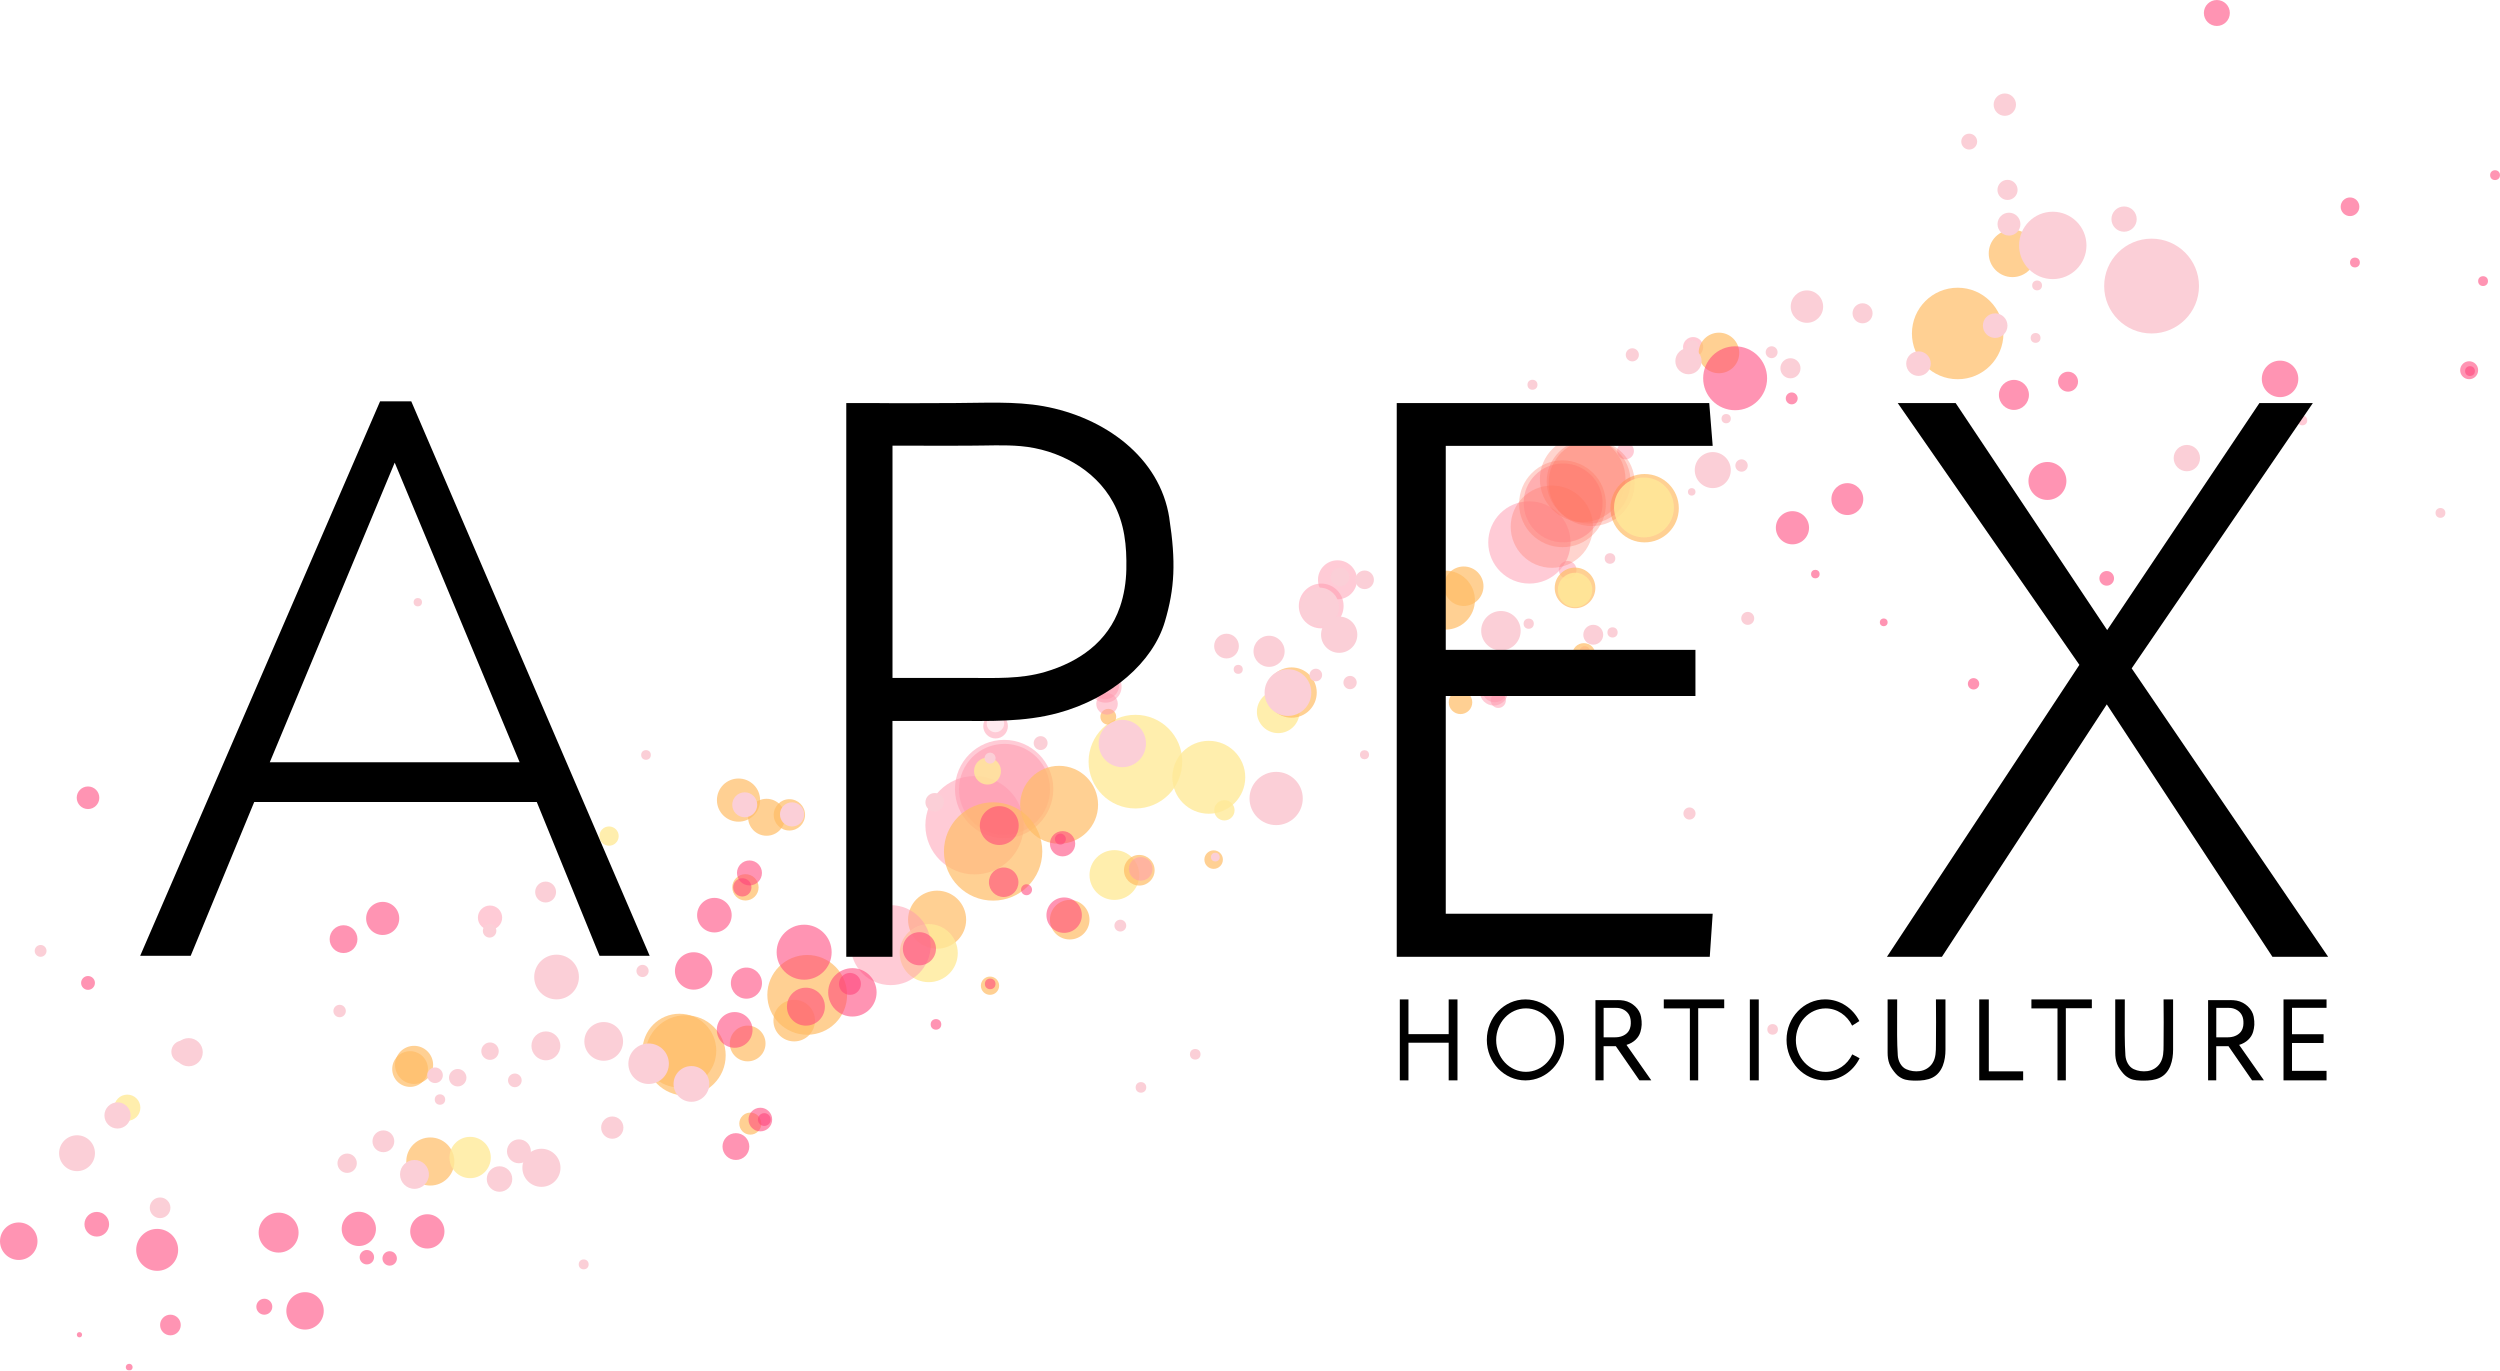 <?xml version="1.0" encoding="UTF-8" standalone="no"?>
<svg
   id="Capa_2"
   viewBox="0 0 650.73 356.74"
   version="1.1"
   sodipodi:docname="APEX_SVG_Logo.svg"
   inkscape:version="1.2.2 (732a01da63, 2022-12-09)"
   xmlns:inkscape="http://www.inkscape.org/namespaces/inkscape"
   xmlns:sodipodi="http://sodipodi.sourceforge.net/DTD/sodipodi-0.dtd"
   xmlns="http://www.w3.org/2000/svg"
   xmlns:svg="http://www.w3.org/2000/svg">
  <sodipodi:namedview
     id="namedview1149"
     pagecolor="#ffffff"
     bordercolor="#000000"
     borderopacity="0.25"
     inkscape:showpageshadow="2"
     inkscape:pageopacity="0.0"
     inkscape:pagecheckerboard="0"
     inkscape:deskcolor="#d1d1d1"
     showgrid="false"
     inkscape:zoom="1.0406435"
     inkscape:cx="330.56471"
     inkscape:cy="195.07162"
     inkscape:window-width="1366"
     inkscape:window-height="705"
     inkscape:window-x="-8"
     inkscape:window-y="-8"
     inkscape:window-maximized="1"
     inkscape:current-layer="Capa_2" />
  <defs
     id="defs665">
    <style
       id="style663">.cls-1{fill:#ffea98;opacity:.8;}.cls-2{fill:#ffbc66;opacity:.7;}.cls-3{fill:#ff4379;opacity:.57;}.cls-4{fill:#622345;}.cls-5{fill:#ff6f5c;opacity:.3;}.cls-6{fill:#ff98ae;opacity:.5;}.cls-7{fill:#fbcfd7;}.cls-8{fill:#545255;}.cls-9{fill:#fff;opacity:.6;}</style>
    <filter
       style="color-interpolation-filters:sRGB;"
       inkscape:label="Greyscale"
       id="filter3138"
       x="0"
       y="0"
       width="1"
       height="1">
      <feColorMatrix
         values="0.21 0.72 0.072 0 0 0.21 0.72 0.072 0 0 0.21 0.72 0.072 0 0 0 0 0 1 0 "
         id="feColorMatrix3136" />
    </filter>
  </defs>
  <g
     id="Capa_1-2"
     style="filter:url(#filter3138)">
    <g
       id="g1145">
      <g
         id="g1109">
        <circle
           class="cls-2"
           cx="112.01"
           cy="302.33"
           r="6.26"
           id="circle667" />
        <circle
           class="cls-1"
           cx="33.13"
           cy="288.33"
           r="3.41"
           id="circle669" />
        <circle
           class="cls-2"
           cx="107.78"
           cy="277.18"
           r="4.96"
           id="circle671" />
        <circle
           class="cls-6"
           cx="127.55"
           cy="238.86"
           r="3.16"
           id="circle673" />
        <circle
           class="cls-1"
           cx="158.53"
           cy="217.63"
           r="2.51"
           id="circle675" />
        <circle
           class="cls-2"
           cx="243.92"
           cy="239.39"
           r="7.56"
           id="circle677" />
        <circle
           class="cls-2"
           cx="278.44"
           cy="239.39"
           r="5.15"
           id="circle679" />
        <circle
           class="cls-1"
           cx="290.07"
           cy="227.76"
           r="6.48"
           id="circle681" />
        <circle
           class="cls-6"
           cx="253.67"
           cy="214.8"
           r="12.8"
           id="circle683" />
        <circle
           class="cls-6"
           cx="261.37"
           cy="205.38"
           r="12.8"
           id="circle685" />
        <circle
           class="cls-6"
           cx="261.45"
           cy="205.46"
           r="11.84"
           id="circle687" />
        <circle
           class="cls-2"
           cx="258.5"
           cy="221.63"
           r="12.8"
           id="circle689" />
        <circle
           class="cls-2"
           cx="275.68"
           cy="209.48"
           r="10.14"
           id="circle691" />
        <circle
           class="cls-1"
           cx="295.54"
           cy="198.25"
           r="12.19"
           id="circle693" />
        <circle
           class="cls-1"
           cx="257.04"
           cy="200.71"
           r="3.51"
           id="circle695" />
        <circle
           class="cls-2"
           cx="288.48"
           cy="186.57"
           r="2.06"
           id="circle697" />
        <circle
           class="cls-6"
           cx="288.15"
           cy="183.21"
           r="2.8"
           id="circle699" />
        <circle
           class="cls-6"
           cx="287.77"
           cy="178.73"
           r="4.17"
           id="circle701" />
        <circle
           class="cls-6"
           cx="287.68"
           cy="178.39"
           r="3.62"
           id="circle703" />
        <circle
           class="cls-1"
           cx="314.64"
           cy="202.32"
           r="9.49"
           id="circle705" />
        <circle
           class="cls-1"
           cx="318.7"
           cy="210.91"
           r="2.65"
           id="circle707" />
        <circle
           class="cls-6"
           cx="343.9"
           cy="157.73"
           r="5.83"
           id="circle709" />
        <circle
           class="cls-2"
           cx="381"
           cy="152.59"
           r="5.14"
           id="circle711" />
        <circle
           class="cls-6"
           cx="348.14"
           cy="150.92"
           r="5.08"
           id="circle713" />
        <circle
           class="cls-1"
           cx="332.71"
           cy="185.28"
           r="5.55"
           id="circle715" />
        <circle
           class="cls-2"
           cx="336.19"
           cy="180.27"
           r="6.55"
           id="circle717" />
        <circle
           class="cls-2"
           cx="296.55"
           cy="226.52"
           r="3.99"
           id="circle719" />
        <circle
           class="cls-6"
           cx="296.91"
           cy="226.16"
           r="3.08"
           id="circle721" />
        <circle
           class="cls-2"
           cx="315.9"
           cy="223.75"
           r="2.41"
           id="circle723" />
        <circle
           class="cls-6"
           cx="259.14"
           cy="189.01"
           r="3.21"
           id="circle725" />
        <circle
           class="cls-9"
           cx="259.1"
           cy="188.33"
           r="2.27"
           id="circle727" />
        <circle
           class="cls-9"
           cx="220.48"
           cy="232.38"
           r="7.56"
           id="circle729" />
        <circle
           class="cls-1"
           cx="241.74"
           cy="248.09"
           r="7.56"
           id="circle731" />
        <circle
           class="cls-2"
           cx="194.03"
           cy="230.97"
           r="3.43"
           id="circle733" />
        <circle
           class="cls-2"
           cx="194.61"
           cy="271.61"
           r="4.65"
           id="circle735" />
        <circle
           class="cls-2"
           cx="195.3"
           cy="292.47"
           r="2.87"
           id="circle737" />
        <circle
           class="cls-2"
           cx="210.11"
           cy="258.96"
           r="10.38"
           id="circle739" />
        <circle
           class="cls-2"
           cx="178.43"
           cy="274.72"
           r="10.46"
           id="circle741" />
        <circle
           class="cls-9"
           cx="127.06"
           cy="247.61"
           r="4.65"
           id="circle743" />
        <circle
           class="cls-1"
           cx="122.37"
           cy="301.29"
           r="5.38"
           id="circle745" />
        <circle
           class="cls-2"
           cx="106.74"
           cy="278.26"
           r="4.65"
           id="circle747" />
        <circle
           class="cls-2"
           cx="176.84"
           cy="273.47"
           r="9.6"
           id="circle749" />
        <circle
           class="cls-2"
           cx="206.73"
           cy="265.66"
           r="5.41"
           id="circle751" />
        <circle
           class="cls-6"
           cx="231.84"
           cy="246.01"
           r="10.41"
           id="circle753" />
        <circle
           class="cls-2"
           cx="257.69"
           cy="256.57"
           r="2.38"
           id="circle755" />
        <circle
           class="cls-2"
           cx="192.23"
           cy="208.26"
           r="5.62"
           id="circle757" />
        <circle
           class="cls-2"
           cx="199.53"
           cy="212.73"
           r="4.81"
           id="circle759" />
        <circle
           class="cls-2"
           cx="205.47"
           cy="212.1"
           r="4.08"
           id="circle761" />
        <circle
           class="cls-6"
           cx="412.51"
           cy="169.54"
           r="1.33"
           id="circle763" />
        <circle
           class="cls-6"
           cx="408.04"
           cy="148.32"
           r="2.31"
           id="circle765" />
        <circle
           class="cls-2"
           cx="412.26"
           cy="170.41"
           r="3.01"
           id="circle767" />
        <circle
           class="cls-6"
           cx="440.7"
           cy="90.35"
           r="2.62"
           id="circle769" />
        <circle
           class="cls-2"
           cx="447.43"
           cy="91.87"
           r="5.28"
           id="circle771" />
        <circle
           class="cls-6"
           cx="423.11"
           cy="117.38"
           r="2.19"
           id="circle773" />
        <circle
           class="cls-6"
           cx="398.09"
           cy="141.19"
           r="10.71"
           id="circle775" />
        <circle
           class="cls-2"
           cx="409.97"
           cy="153.03"
           r="5.29"
           id="circle777" />
        <circle
           class="cls-1"
           cx="409.98"
           cy="153.56"
           r="4.48"
           id="circle779" />
        <circle
           class="cls-6"
           cx="406.87"
           cy="130.91"
           r="10.28"
           id="circle781" />
        <circle
           class="cls-5"
           cx="403.93"
           cy="137.09"
           r="10.71"
           id="circle783" />
        <circle
           class="cls-5"
           cx="406.71"
           cy="131.13"
           r="11.3"
           id="circle785" />
        <circle
           class="cls-5"
           cx="411.96"
           cy="124.75"
           r="11.15"
           id="circle787" />
        <circle
           class="cls-2"
           cx="428.08"
           cy="132.28"
           r="8.9"
           id="circle789" />
        <circle
           class="cls-5"
           cx="414.3"
           cy="125.73"
           r="11.2"
           id="circle791" />
        <circle
           class="cls-5"
           cx="413.51"
           cy="125.36"
           r="10.92"
           id="circle793" />
        <circle
           class="cls-1"
           cx="427.91"
           cy="132.09"
           r="7.79"
           id="circle795" />
        <circle
           class="cls-2"
           cx="376.23"
           cy="156.21"
           r="7.68"
           id="circle797" />
        <circle
           class="cls-2"
           cx="380.16"
           cy="182.81"
           r="3.06"
           id="circle799" />
        <circle
           class="cls-6"
           cx="388.83"
           cy="179.98"
           r="3.67"
           id="circle801" />
        <circle
           class="cls-6"
           cx="389.08"
           cy="179.5"
           r="3.3"
           id="circle803" />
        <circle
           class="cls-6"
           cx="389.99"
           cy="182.3"
           r="1.98"
           id="circle805" />
        <circle
           class="cls-2"
           cx="509.57"
           cy="86.8"
           r="11.91"
           id="circle807" />
        <circle
           class="cls-6"
           cx="599.27"
           cy="109.43"
           r="1.28"
           id="circle809" />
        <circle
           class="cls-2"
           cx="523.82"
           cy="65.96"
           r="6.17"
           id="circle811" />
        <g
           id="g1107">
          <circle
             class="cls-3"
             cx="4.88"
             cy="323.08"
             r="4.88"
             id="circle813" />
          <circle
             class="cls-3"
             cx="40.91"
             cy="325.33"
             r="5.46"
             id="circle815" />
          <circle
             class="cls-3"
             cx="72.52"
             cy="320.84"
             r="5.2"
             id="circle817" />
          <circle
             class="cls-3"
             cx="93.4"
             cy="319.87"
             r="4.46"
             id="circle819" />
          <circle
             class="cls-3"
             cx="95.49"
             cy="327.24"
             r="1.88"
             id="circle821" />
          <circle
             class="cls-7"
             cx="90.36"
             cy="302.78"
             r="2.52"
             id="circle823" />
          <circle
             class="cls-7"
             cx="99.79"
             cy="297.07"
             r="2.84"
             id="circle825" />
          <circle
             class="cls-3"
             cx="101.43"
             cy="327.56"
             r="1.88"
             id="circle827" />
          <circle
             class="cls-7"
             cx="151.93"
             cy="329.11"
             r="1.29"
             id="circle829" />
          <circle
             class="cls-3"
             cx="111.23"
             cy="320.52"
             r="4.46"
             id="circle831" />
          <circle
             class="cls-7"
             cx="41.67"
             cy="314.38"
             r="2.69"
             id="circle833" />
          <circle
             class="cls-3"
             cx="44.36"
             cy="344.89"
             r="2.69"
             id="circle835" />
          <circle
             class="cls-3"
             cx="68.8"
             cy="340.13"
             r="2.08"
             id="circle837" />
          <circle
             class="cls-3"
             cx="33.63"
             cy="355.87"
             r=".88"
             id="circle839" />
          <circle
             class="cls-3"
             cx="20.68"
             cy="347.42"
             r=".68"
             id="circle841" />
          <circle
             class="cls-3"
             cx="25.19"
             cy="318.66"
             r="3.21"
             id="circle843" />
          <circle
             class="cls-7"
             cx="20.05"
             cy="300.17"
             r="4.67"
             id="circle845" />
          <circle
             class="cls-7"
             cx="30.59"
             cy="290.34"
             r="3.41"
             id="circle847" />
          <circle
             class="cls-7"
             cx="49.11"
             cy="273.88"
             r="3.67"
             id="circle849" />
          <circle
             class="cls-3"
             cx="79.4"
             cy="341.21"
             r="4.87"
             id="circle851" />
          <circle
             class="cls-7"
             cx="47.5"
             cy="273.76"
             r="2.9"
             id="circle853" />
          <circle
             class="cls-3"
             cx="22.91"
             cy="255.85"
             r="1.8"
             id="circle855" />
          <circle
             class="cls-3"
             cx="22.91"
             cy="207.65"
             r="2.94"
             id="circle857" />
          <circle
             class="cls-7"
             cx="10.57"
             cy="247.51"
             r="1.54"
             id="circle859" />
          <circle
             class="cls-7"
             cx="107.88"
             cy="305.69"
             r="3.76"
             id="circle861" />
          <circle
             class="cls-7"
             cx="130.02"
             cy="306.89"
             r="3.32"
             id="circle863" />
          <circle
             class="cls-7"
             cx="140.93"
             cy="303.97"
             r="4.96"
             id="circle865" />
          <circle
             class="cls-7"
             cx="135.07"
             cy="299.68"
             r="3.11"
             id="circle867" />
          <circle
             class="cls-7"
             cx="88.4"
             cy="263.16"
             r="1.62"
             id="circle869" />
          <circle
             class="cls-7"
             cx="119.14"
             cy="280.52"
             r="2.27"
             id="circle871" />
          <circle
             class="cls-7"
             cx="127.55"
             cy="273.61"
             r="2.27"
             id="circle873" />
          <circle
             class="cls-7"
             cx="142.02"
             cy="232.19"
             r="2.72"
             id="circle875" />
          <circle
             class="cls-7"
             cx="168.15"
             cy="196.51"
             r="1.26"
             id="circle877" />
          <circle
             class="cls-7"
             cx="108.75"
             cy="156.75"
             r="1.09"
             id="circle879" />
          <circle
             class="cls-7"
             cx="144.87"
             cy="254.31"
             r="5.82"
             id="circle881" />
          <circle
             class="cls-7"
             cx="127.44"
             cy="242.29"
             r="1.76"
             id="circle883" />
          <circle
             class="cls-7"
             cx="167.25"
             cy="252.73"
             r="1.59"
             id="circle885" />
          <circle
             class="cls-3"
             cx="221.24"
             cy="256.1"
             r="2.86"
             id="circle887" />
          <circle
             class="cls-3"
             cx="276.99"
             cy="238.21"
             r="4.61"
             id="circle889" />
          <circle
             class="cls-3"
             cx="276.58"
             cy="219.62"
             r="3.29"
             id="circle891" />
          <circle
             class="cls-3"
             cx="260.1"
             cy="214.89"
             r="5.06"
             id="circle893" />
          <circle
             class="cls-3"
             cx="261.25"
             cy="229.64"
             r="3.84"
             id="circle895" />
          <circle
             class="cls-7"
             cx="292.13"
             cy="193.53"
             r="6.16"
             id="circle897" />
          <circle
             class="cls-7"
             cx="332.17"
             cy="207.84"
             r="6.93"
             id="circle899" />
          <circle
             class="cls-3"
             cx="276.01"
             cy="218.41"
             r="1.43"
             id="circle901" />
          <circle
             class="cls-7"
             cx="270.87"
             cy="193.86"
             r=".94"
             id="circle903" />
          <circle
             class="cls-7"
             cx="355.17"
             cy="196.45"
             r="1.18"
             id="circle905" />
          <circle
             class="cls-7"
             cx="322.3"
             cy="174.23"
             r="1.18"
             id="circle907" />
          <circle
             class="cls-7"
             cx="348.77"
             cy="150.21"
             r="2.42"
             id="circle909" />
          <circle
             class="cls-7"
             cx="355.2"
             cy="150.92"
             r="2.42"
             id="circle911" />
          <circle
             class="cls-7"
             cx="319.25"
             cy="168.17"
             r="3.22"
             id="circle913" />
          <circle
             class="cls-7"
             cx="330.33"
             cy="169.53"
             r="4.05"
             id="circle915" />
          <circle
             class="cls-7"
             cx="343.46"
             cy="158.03"
             r="5.08"
             id="circle917" />
          <circle
             class="cls-7"
             cx="348.58"
             cy="165.21"
             r="4.72"
             id="circle919" />
          <circle
             class="cls-7"
             cx="390.68"
             cy="164.18"
             r="5.14"
             id="circle921" />
          <circle
             class="cls-7"
             cx="335.24"
             cy="180.27"
             r="6.08"
             id="circle923" />
          <circle
             class="cls-7"
             cx="351.41"
             cy="177.66"
             r="1.73"
             id="circle925" />
          <circle
             class="cls-7"
             cx="342.5"
             cy="175.7"
             r="1.64"
             id="circle927" />
          <circle
             class="cls-7"
             cx="270.87"
             cy="193.42"
             r="1.81"
             id="circle929" />
          <circle
             class="cls-3"
             cx="267.2"
             cy="231.59"
             r="1.43"
             id="circle931" />
          <circle
             class="cls-7"
             cx="257.71"
             cy="197.34"
             r="1.43"
             id="circle933" />
          <circle
             class="cls-7"
             cx="291.61"
             cy="240.93"
             r="1.54"
             id="circle935" />
          <circle
             class="cls-7"
             cx="243.29"
             cy="208.83"
             r="2.41"
             id="circle937" />
          <circle
             class="cls-3"
             cx="239.32"
             cy="246.95"
             r="4.31"
             id="circle939" />
          <circle
             class="cls-3"
             cx="194.29"
             cy="255.9"
             r="4.05"
             id="circle941" />
          <circle
             class="cls-3"
             cx="191.23"
             cy="268.08"
             r="4.65"
             id="circle943" />
          <circle
             class="cls-3"
             cx="191.55"
             cy="298.44"
             r="3.49"
             id="circle945" />
          <circle
             class="cls-3"
             cx="197.91"
             cy="291.41"
             r="3.08"
             id="circle947" />
          <circle
             class="cls-3"
             cx="185.95"
             cy="238.21"
             r="4.5"
             id="circle949" />
          <circle
             class="cls-3"
             cx="180.55"
             cy="252.73"
             r="4.87"
             id="circle951" />
          <circle
             class="cls-3"
             cx="89.42"
             cy="244.45"
             r="3.62"
             id="circle953" />
          <circle
             class="cls-3"
             cx="99.61"
             cy="239.06"
             r="4.31"
             id="circle955" />
          <circle
             class="cls-7"
             cx="142.09"
             cy="272.23"
             r="3.76"
             id="circle957" />
          <circle
             class="cls-7"
             cx="157.14"
             cy="271.07"
             r="5.04"
             id="circle959" />
          <circle
             class="cls-7"
             cx="113.24"
             cy="279.88"
             r="2.03"
             id="circle961" />
          <circle
             class="cls-7"
             cx="114.52"
             cy="286.2"
             r="1.36"
             id="circle963" />
          <circle
             class="cls-7"
             cx="134.01"
             cy="281.21"
             r="1.78"
             id="circle965" />
          <circle
             class="cls-7"
             cx="159.37"
             cy="293.51"
             r="2.9"
             id="circle967" />
          <circle
             class="cls-7"
             cx="179.97"
             cy="282.14"
             r="4.65"
             id="circle969" />
          <circle
             class="cls-7"
             cx="168.83"
             cy="276.88"
             r="5.27"
             id="circle971" />
          <circle
             class="cls-3"
             cx="209.77"
             cy="262.03"
             r="4.94"
             id="circle973" />
          <circle
             class="cls-3"
             cx="209.31"
             cy="247.85"
             r="7.16"
             id="circle975" />
          <circle
             class="cls-3"
             cx="221.87"
             cy="258.3"
             r="6.3"
             id="circle977" />
          <circle
             class="cls-3"
             cx="193.22"
             cy="230.97"
             r="2.38"
             id="circle979" />
          <circle
             class="cls-3"
             cx="257.74"
             cy="256.1"
             r="1.38"
             id="circle981" />
          <circle
             class="cls-3"
             cx="243.63"
             cy="266.64"
             r="1.38"
             id="circle983" />
          <circle
             class="cls-7"
             cx="296.98"
             cy="283.04"
             r="1.38"
             id="circle985" />
          <circle
             class="cls-7"
             cx="311.11"
             cy="274.42"
             r="1.38"
             id="circle987" />
          <circle
             class="cls-7"
             cx="461.4"
             cy="267.94"
             r="1.38"
             id="circle989" />
          <circle
             class="cls-7"
             cx="439.76"
             cy="211.75"
             r="1.58"
             id="circle991" />
          <circle
             class="cls-3"
             cx="195.08"
             cy="227.22"
             r="3.25"
             id="circle993" />
          <circle
             class="cls-7"
             cx="193.85"
             cy="209.48"
             r="3.25"
             id="circle995" />
          <circle
             class="cls-7"
             cx="206.17"
             cy="211.98"
             r="3.15"
             id="circle997" />
          <circle
             class="cls-3"
             cx="198.94"
             cy="291.41"
             r="1.67"
             id="circle999" />
          <circle
             class="cls-7"
             cx="316.34"
             cy="223.1"
             r="1.14"
             id="circle1001" />
          <circle
             class="cls-7"
             cx="397.91"
             cy="162.34"
             r="1.33"
             id="circle1003" />
          <circle
             class="cls-7"
             cx="419.73"
             cy="164.61"
             r="1.33"
             id="circle1005" />
          <circle
             class="cls-7"
             cx="419.07"
             cy="145.37"
             r="1.38"
             id="circle1007" />
          <circle
             class="cls-7"
             cx="440.34"
             cy="128.03"
             r=".98"
             id="circle1009" />
          <circle
             class="cls-7"
             cx="453.31"
             cy="121.17"
             r="1.61"
             id="circle1011" />
          <circle
             class="cls-3"
             cx="472.52"
             cy="149.43"
             r="1.11"
             id="circle1013" />
          <circle
             class="cls-7"
             cx="454.92"
             cy="160.96"
             r="1.69"
             id="circle1015" />
          <circle
             class="cls-7"
             cx="414.71"
             cy="165.22"
             r="2.59"
             id="circle1017" />
          <circle
             class="cls-3"
             cx="490.32"
             cy="161.99"
             r="1.01"
             id="circle1019" />
          <circle
             class="cls-3"
             cx="513.7"
             cy="177.99"
             r="1.48"
             id="circle1021" />
          <circle
             class="cls-7"
             cx="449.31"
             cy="108.97"
             r="1.21"
             id="circle1023" />
          <circle
             class="cls-3"
             cx="466.37"
             cy="103.7"
             r="1.55"
             id="circle1025" />
          <circle
             class="cls-7"
             cx="461.14"
             cy="91.68"
             r="1.55"
             id="circle1027" />
          <circle
             class="cls-7"
             cx="484.81"
             cy="81.55"
             r="2.61"
             id="circle1029" />
          <circle
             class="cls-7"
             cx="499.37"
             cy="94.65"
             r="3.2"
             id="circle1031" />
          <circle
             class="cls-7"
             cx="468.66"
             cy="78.52"
             r="1.55"
             id="circle1033" />
          <circle
             class="cls-7"
             cx="466.04"
             cy="95.86"
             r="2.62"
             id="circle1035" />
          <circle
             class="cls-7"
             cx="439.5"
             cy="94"
             r="3.42"
             id="circle1037" />
          <circle
             class="cls-7"
             cx="440.59"
             cy="90.1"
             r="1.55"
             id="circle1039" />
          <circle
             class="cls-7"
             cx="470.33"
             cy="79.81"
             r="4.22"
             id="circle1041" />
          <circle
             class="cls-3"
             cx="451.64"
             cy="98.46"
             r="8.32"
             id="circle1043" />
          <circle
             class="cls-7"
             cx="445.82"
             cy="122.36"
             r="4.69"
             id="circle1045" />
          <circle
             class="cls-3"
             cx="466.56"
             cy="137.37"
             r="4.32"
             id="circle1047" />
          <circle
             class="cls-3"
             cx="480.85"
             cy="129.91"
             r="4.15"
             id="circle1049" />
          <circle
             class="cls-7"
             cx="398.89"
             cy="100.15"
             r="1.3"
             id="circle1051" />
          <circle
             class="cls-7"
             cx="424.88"
             cy="92.36"
             r="1.71"
             id="circle1053" />
          <circle
             class="cls-7"
             cx="425.1"
             cy="92.14"
             r=".86"
             id="circle1055" />
          <circle
             class="cls-3"
             cx="524.21"
             cy="102.79"
             r="3.91"
             id="circle1057" />
          <circle
             class="cls-3"
             cx="532.93"
             cy="125.19"
             r="4.94"
             id="circle1059" />
          <circle
             class="cls-3"
             cx="548.36"
             cy="150.54"
             r="1.91"
             id="circle1061" />
          <circle
             class="cls-3"
             cx="538.3"
             cy="99.35"
             r="2.6"
             id="circle1063" />
          <circle
             class="cls-7"
             cx="569.22"
             cy="119.24"
             r="3.43"
             id="circle1065" />
          <circle
             class="cls-3"
             cx="593.48"
             cy="98.62"
             r="4.75"
             id="circle1067" />
          <circle
             class="cls-7"
             cx="519.33"
             cy="84.76"
             r="3.2"
             id="circle1069" />
          <circle
             class="cls-7"
             cx="529.85"
             cy="87.96"
             r="1.28"
             id="circle1071" />
          <circle
             class="cls-3"
             cx="642.92"
             cy="96.59"
             r="1.28"
             id="circle1073" />
          <circle
             class="cls-3"
             cx="646.32"
             cy="73.17"
             r="1.28"
             id="circle1075" />
          <circle
             class="cls-3"
             cx="611.69"
             cy="53.82"
             r="2.43"
             id="circle1077" />
          <circle
             class="cls-3"
             cx="612.97"
             cy="68.33"
             r="1.28"
             id="circle1079" />
          <circle
             class="cls-3"
             cx="649.44"
             cy="45.59"
             r="1.28"
             id="circle1081" />
          <circle
             class="cls-3"
             cx="642.7"
             cy="96.37"
             r="2.34"
             id="circle1083" />
          <circle
             class="cls-7"
             cx="635.23"
             cy="133.51"
             r="1.28"
             id="circle1085" />
          <circle
             class="cls-7"
             cx="530.24"
             cy="74.3"
             r="1.28"
             id="circle1087" />
          <circle
             class="cls-7"
             cx="522.92"
             cy="58.34"
             r="2.98"
             id="circle1089" />
          <circle
             class="cls-7"
             cx="522.54"
             cy="49.43"
             r="2.62"
             id="circle1091" />
          <circle
             class="cls-7"
             cx="521.84"
             cy="27.24"
             r="2.91"
             id="circle1093" />
          <circle
             class="cls-3"
             cx="577.03"
             cy="3.38"
             r="3.38"
             id="circle1095" />
          <circle
             class="cls-7"
             cx="512.57"
             cy="36.86"
             r="2.07"
             id="circle1097" />
          <circle
             class="cls-7"
             cx="512.81"
             cy="36.86"
             r="1.29"
             id="circle1099" />
          <circle
             class="cls-7"
             cx="552.88"
             cy="57.03"
             r="3.29"
             id="circle1101" />
          <circle
             class="cls-7"
             cx="534.32"
             cy="63.88"
             r="8.77"
             id="circle1103" />
          <circle
             class="cls-7"
             cx="560.04"
             cy="74.46"
             r="12.34"
             id="circle1105" />
        </g>
      </g>
      <g
         id="g1143">
        <path
           class="cls-8"
           d="m397.06,260.14c-5.55,0-10.05,4.72-10.05,10.54s4.5,10.54,10.05,10.54,10.05-4.72,10.05-10.54-4.5-10.54-10.05-10.54Zm.13,18.85c-4.28,0-7.75-3.7-7.75-8.26s3.47-8.26,7.75-8.26,7.75,3.7,7.75,8.26-3.47,8.26-7.75,8.26Z"
           id="path1111"
           style="fill:#000000" />
        <path
           class="cls-8"
           d="m483.96,265.75c-1.69-3.34-5.04-5.62-8.89-5.62-5.55,0-10.05,4.72-10.05,10.54s4.5,10.54,10.05,10.54c3.91,0,7.3-2.34,8.97-5.76l-1.91-1.01c-1.27,2.7-3.9,4.56-6.93,4.56-4.28,0-7.75-3.7-7.75-8.26s3.47-8.26,7.75-8.26c3.01,0,5.61,1.82,6.9,4.49l1.87-1.19Z"
           id="path1113"
           style="fill:#000000" />
        <polygon
           class="cls-8"
           points="364.36 260.14 364.36 281.21 366.61 281.21 366.61 271.41 377.08 271.41 377.08 281.21 379.37 281.21 379.37 260.14 377.08 260.14 377.08 269.18 366.61 269.18 366.61 260.14 364.36 260.14"
           id="polygon1115"
           style="fill:#000000" />
        <path
           class="cls-8"
           d="m429.82,281.21l-6.46-9.23c1.89-.56,3.2-1.88,3.63-3.38.36-1.26.45-2.32.16-3.95-.34-1.98-2.23-3.79-4.44-4.2-1.04-.19-2.19-.12-3.24-.12-.99,0-2.01.01-3.02,0-.05,0-1.17,0-1.17,0v20.88h2.12s0-8.89,0-8.89h2.02c.39,0,.78,0,1.17,0l6.14,8.89h3.08Zm-12.41-11.2v-7.67s.38,0,.41,0c.64,0,1.06,0,1.68,0,.54,0,1.08-.03,1.61.02,1.18.11,2.36.74,2.95,1.85.37.7.44,1.44.42,2.22,0,.42-.07.84-.21,1.24-.38,1.16-1.32,1.82-2.39,2.14-.79.24-1.6.2-2.42.2-.48,0-1.58,0-2.06,0Z"
           id="path1117"
           style="fill:#000000" />
        <path
           class="cls-8"
           d="m589.29,281.21l-6.46-9.23c1.89-.56,3.2-1.88,3.63-3.38.36-1.26.45-2.32.16-3.95-.34-1.98-2.23-3.79-4.44-4.2-1.04-.19-2.19-.12-3.24-.12-.99,0-2.01.01-3.02,0-.05,0-1.17,0-1.17,0v20.88h2.12s0-8.89,0-8.89h2.02c.39,0,.78,0,1.17,0l6.14,8.89h3.08Zm-12.41-11.2v-7.67s.38,0,.41,0c.64,0,1.06,0,1.68,0,.54,0,1.08-.03,1.61.02,1.18.11,2.36.74,2.95,1.85.37.7.44,1.44.42,2.22,0,.42-.07.84-.21,1.24-.38,1.16-1.32,1.82-2.39,2.14-.79.24-1.6.2-2.42.2-.48,0-1.58,0-2.06,0Z"
           id="path1119"
           style="fill:#000000" />
        <polygon
           class="cls-8"
           points="433.07 260.14 433.07 262.48 439.86 262.48 439.86 281.21 442.03 281.21 442.03 262.43 448.8 262.43 448.8 260.14 433.07 260.14"
           id="polygon1121"
           style="fill:#000000" />
        <polygon
           class="cls-8"
           points="528.76 260.14 528.76 262.48 535.55 262.48 535.55 281.21 537.72 281.21 537.72 262.43 544.49 262.43 544.49 260.14 528.76 260.14"
           id="polygon1123"
           style="fill:#000000" />
        <polygon
           class="cls-8"
           points="515.18 281.21 526.61 281.21 526.61 278.86 517.67 278.86 517.67 260.14 515.18 260.14 515.18 281.21"
           id="polygon1125"
           style="fill:#000000" />
        <rect
           class="cls-8"
           x="455.47"
           y="260.14"
           width="2.32"
           height="21.07"
           id="rect1127"
           style="fill:#000000" />
        <path
           class="cls-8"
           d="m491.33,260.14v9.15c0,1.56-.02,3.13,0,4.69,0,.99.11,1.99.47,2.93s1.03,1.84,1.71,2.62c.46.52,1.05.92,1.68,1.22,1.03.48,2.36.52,3.48.53,1.44,0,3.04-.13,4.34-.79,2.67-1.34,3.38-4.54,3.38-7.26,0-2.92,0-5.84,0-8.77,0-1.45,0-2.88,0-4.33-.83,0-1.64,0-2.48,0,.05,3.97.04,7.94,0,11.92-.01,1.61,0,3.28-.91,4.69-.74,1.15-1.95,1.88-3.3,2.06-1.2.16-2.45,0-3.56-.51-1.33-.6-2.07-2.2-2.16-3.56-.24-3.41-.17-7.14-.17-10.7,0-1.29.01-2.58.01-3.88v-.02h-2.47Z"
           id="path1129"
           style="fill:#000000" />
        <path
           class="cls-8"
           d="m550.58,260.14v9.15c0,1.56-.02,3.13,0,4.69,0,.99.11,1.99.47,2.93.37.98,1.03,1.84,1.71,2.62.46.52,1.05.92,1.68,1.22,1.03.48,2.36.52,3.48.53,1.44,0,3.04-.13,4.34-.79,2.67-1.34,3.38-4.54,3.38-7.26,0-2.92,0-5.84,0-8.77,0-1.45,0-2.88,0-4.33-.83,0-1.64,0-2.48,0,.05,3.97.04,7.94,0,11.92-.01,1.61,0,3.28-.91,4.69-.74,1.15-1.95,1.88-3.3,2.06-1.2.16-2.45,0-3.56-.51-1.33-.6-2.07-2.2-2.16-3.56-.24-3.41-.17-7.14-.17-10.7,0-1.29.01-2.58.01-3.88v-.02h-2.47Z"
           id="path1131"
           style="fill:#000000" />
        <polygon
           class="cls-8"
           points="605.58 260.14 605.58 262.33 596.59 262.33 596.59 269.2 604.81 269.2 604.81 271.48 596.59 271.48 596.59 278.73 605.58 278.73 605.58 281.21 594.38 281.21 594.38 260.14 605.58 260.14"
           id="polygon1133"
           style="fill:#000000" />
        <path
           class="cls-4"
           d="m107.05,104.47h-8.12l-62.44,144.31h13.15l16.53-40.02h73.55l16.33,40.02h13.05l-62.05-144.31Zm-36.83,93.95l32.52-78,32.52,78h-65.05Z"
           id="path1135"
           style="fill:#000000" />
        <path
           class="cls-4"
           d="m304.37,134.87c-2.45-15.96-17-26.3-32.77-29.14-7.38-1.33-15.59-.84-23.07-.82-7.02.01-14.31.09-21.49,0-.35,0-6.76.01-6.76,0,0,0,0,144.14,0,144.14h12.02s0-61.4,0-61.4h15.88c9.23,0,18.35.37,27.36-2.1,13.81-3.78,24.52-13.17,27.66-23.71,2.59-8.7,2.9-15.65,1.16-26.97Zm-12.87,23.14c-3.11,9.1-10.71,14.31-19.45,16.88-6.46,1.9-13.04,1.57-19.67,1.57h-20.07v-.05s0-60.41,0-60.41c0,0,4.6,0,4.86,0,5.17.07,10.41.01,15.45,0,4.36,0,8.75-.26,13.11.13,9.58.86,19.23,5.87,24,14.61,3.02,5.53,3.57,11.34,3.45,17.46-.07,3.33-.59,6.65-1.67,9.81Z"
           id="path1137"
           style="fill:#000000" />
        <polygon
           class="cls-4"
           points="444.9 104.91 445.8 116.06 376.32 116.06 376.32 169.16 441.31 169.16 441.31 181.16 376.32 181.16 376.32 237.84 445.8 237.84 445.04 249.04 363.56 249.04 363.56 104.91 444.9 104.91"
           id="polygon1139"
           style="fill:#000000" />
        <polygon
           class="cls-4"
           points="509.04 104.91 548.48 164.01 588.11 104.91 602.02 104.91 554.86 173.97 605.99 249.04 591.49 249.04 548.38 183.34 505.47 249.04 491.16 249.04 541.25 173.06 493.96 104.91 509.04 104.91"
           id="polygon1141"
           style="fill:#000000" />
      </g>
    </g>
  </g>
</svg>

